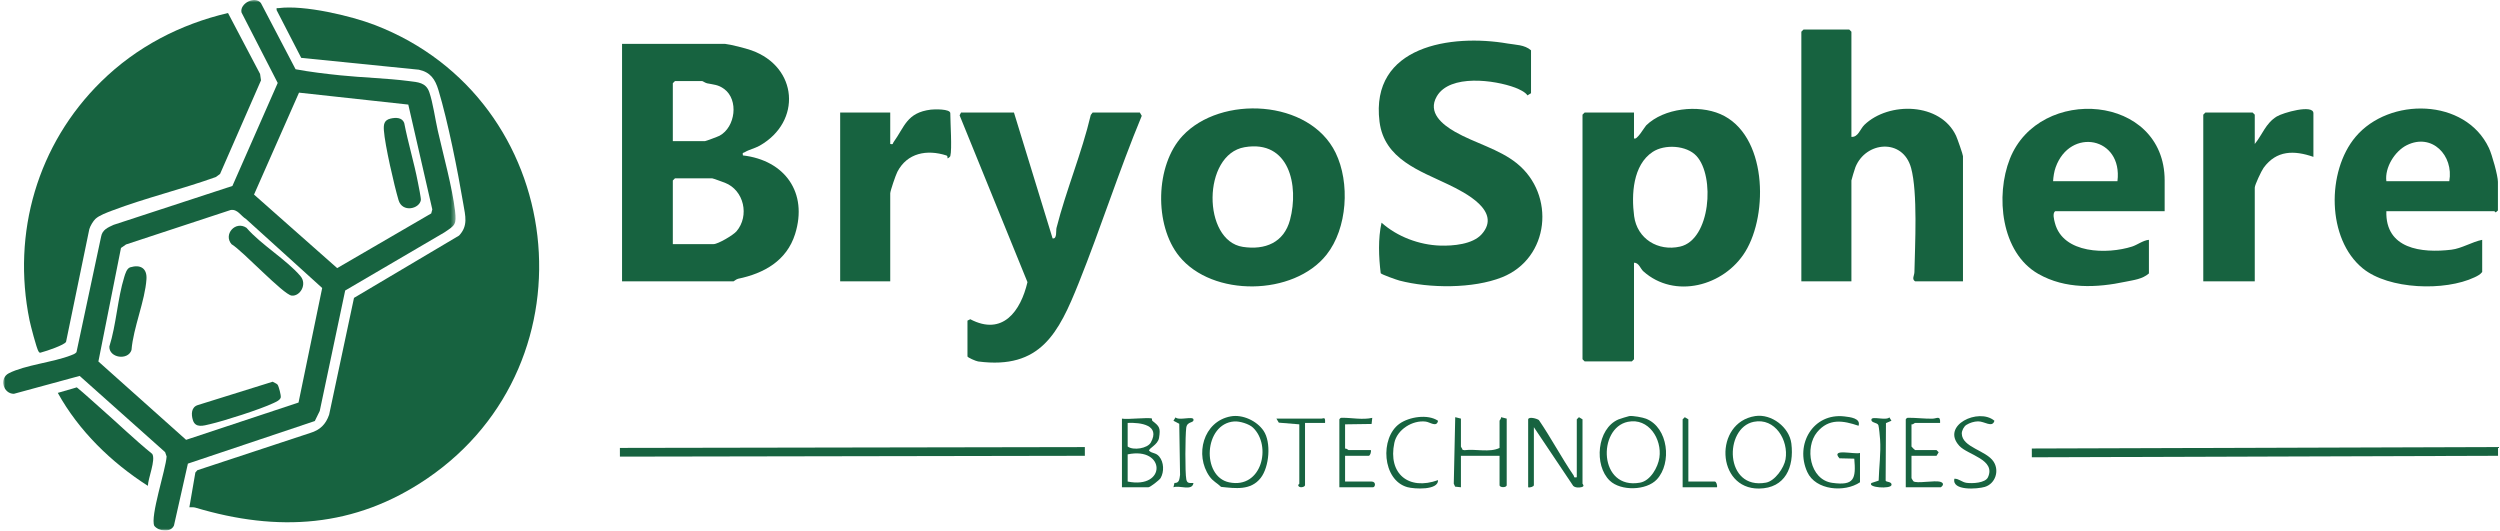 <?xml version="1.0" encoding="UTF-8"?>
<svg width="556px" height="118px" viewBox="0 0 556 118" version="1.1" xmlns="http://www.w3.org/2000/svg" xmlns:xlink="http://www.w3.org/1999/xlink">
    <title>bryosphere-logo</title>
    <defs>
        <polygon id="path-1" points="0 0 100.605 0 100.605 118 0 118"></polygon>
    </defs>
    <g id="Logos" stroke="none" stroke-width="1" fill="none" fill-rule="evenodd">
        <g id="bryosphere-logo" transform="translate(0.718, 0)">
            <polygon id="Fill-1" fill="#176340" points="451.156 99.749 451.162 101.7 554.845 101.37 554.837 99.42"></polygon>
            <polygon id="Fill-2" fill="#176340" points="240.551 99.432 240.554 101.37 137.151 101.554 137.146 99.616"></polygon>
            <path d="M339.144,93.259 C339.31,92.581 341.114,93.107 341.529,93.42 C344.249,97.4 346.535,101.757 349.249,105.728 C349.445,106.013 349.195,106.309 349.959,106.142 L349.959,93.259 L350.441,92.783 L351.233,93.259 L351.233,107.574 C351.233,107.641 351.821,108.121 351.038,108.335 C350.469,108.488 349.597,108.483 349.16,108.054 L340.416,95.008 L340.416,107.891 C340.416,108.229 339.514,108.497 339.144,108.368 L339.144,93.259 Z" id="Fill-3" fill="#176340"></path>
            <path d="M277.962,95.115 C277.086,94.272 274.985,93.643 273.78,93.729 C267.026,94.208 266.427,105.98 272.641,107.272 C279.929,108.789 282.15,99.139 277.962,95.115 M270.849,108.282 C269.938,107.386 269.071,107.079 268.262,105.928 C264.945,101.203 266.863,93.734 272.988,92.603 C275.633,92.115 278.792,93.586 280.297,95.802 C282.042,98.369 281.58,103.841 279.657,106.299 C277.437,109.139 274.008,108.607 270.849,108.282" id="Fill-5" fill="#176340"></path>
            <path d="M361.324,93.809 C354.544,95.186 354.807,109.024 364.04,107.339 C366.344,106.919 368.017,103.929 368.333,101.773 C368.936,97.67 365.954,92.868 361.324,93.809 M361.643,92.534 C362.412,92.425 364.612,92.821 365.368,93.123 C370.336,95.097 371.14,102.994 367.771,106.617 C365.437,109.127 359.753,109.24 357.306,106.907 C353.722,103.491 354.441,95.332 359.211,93.285 C359.508,93.158 361.385,92.569 361.643,92.534" id="Fill-7" fill="#176340"></path>
            <path d="M389.317,93.809 C382.653,95.163 382.768,109.03 392.033,107.339 C394.029,106.976 396.059,104.044 396.384,102.147 C397.105,97.948 394.072,92.842 389.317,93.809 M389.636,92.534 C393.245,91.972 397.237,95.004 397.684,98.658 C398.324,103.88 396.326,108.594 390.483,108.654 C380.943,108.751 380.428,93.968 389.636,92.534" id="Fill-9" fill="#176340"></path>
            <path d="M324.193,93.1 L324.193,99.303 C324.193,99.419 324.519,99.817 324.565,100.048 L324.977,100.121 C327.463,99.798 330.599,100.696 332.782,99.62 L332.782,93.577 C332.782,93.46 333.204,93.1 333.103,92.779 L334.373,93.1 L334.373,107.892 C334.373,108.49 332.782,108.49 332.782,107.892 L332.782,101.371 L324.193,101.371 L324.193,108.369 L322.9,108.229 L322.602,107.574 L322.925,92.779 L324.193,93.1 Z" id="Fill-11" fill="#176340"></path>
            <path d="M250.075,107.096 C258.765,108.858 258.516,99.27 250.075,101.053 L250.075,107.096 Z M250.075,94.054 L250.075,99.302 C251.309,100.24 254.491,99.741 255.225,98.411 C257.384,94.506 252.987,93.939 250.075,94.054 L250.075,94.054 Z M255.483,93.099 C255.506,93.113 255.436,93.495 255.592,93.615 C257.148,94.81 257.412,95.18 257.054,97.377 C256.797,98.953 254.712,99.68 254.848,100.252 C255.612,100.926 256.318,100.622 257.082,101.522 C258.15,102.782 258.207,104.919 257.406,106.315 C257.151,106.76 255.074,108.368 254.687,108.368 L248.803,108.368 L248.803,93.099 C249.984,93.366 254.831,92.742 255.483,93.099 L255.483,93.099 Z" id="Fill-13" fill="#176340"></path>
            <path d="M412.945,107.255 C409.534,109.572 403.084,109.06 401.223,104.98 C398.414,98.822 402.523,91.813 409.461,92.609 C410.743,92.757 413.177,93.02 412.624,94.69 C409.177,93.515 406.008,92.984 403.402,96.121 C400.622,99.466 401.717,106.682 406.769,107.386 C411.668,108.069 412.066,106.501 411.675,102.005 L408.374,101.927 C406.337,99.621 411.696,101.131 412.945,100.735 L412.945,107.255 Z" id="Fill-15" fill="#176340"></path>
            <path d="M436.597,94.5 C436.05,94.845 435.563,95.782 435.583,96.444 C435.671,99.517 441.024,100.153 442.658,102.673 C443.997,104.735 443.029,107.592 440.698,108.288 C439.094,108.768 433.309,109.219 433.941,106.462 C434.992,106.462 435.589,107.245 436.671,107.387 C437.915,107.55 440.813,107.446 441.409,106.137 C443.207,102.182 436.895,101.183 435.038,99.158 C430.853,94.595 439.373,90.603 442.846,93.581 C442.368,95.218 440.629,93.679 439.189,93.71 C438.3,93.729 437.346,94.029 436.597,94.5" id="Fill-17" fill="#176340"></path>
            <path d="M430.759,94.054 L425.192,94.054 C425.087,94.054 424.709,94.476 424.396,94.372 L424.396,99.303 C424.396,99.36 425.136,100.098 425.192,100.098 L429.964,100.098 L430.44,100.579 L429.964,101.371 L424.396,101.371 L424.396,106.301 C424.396,106.445 424.708,106.816 424.803,107.014 C425.459,107.635 429.59,106.736 430.877,107.177 C431.618,107.43 431.515,107.947 430.918,108.369 L423.124,108.369 L423.124,93.259 C423.362,92.934 423.402,92.914 423.773,92.913 C425.439,92.908 427.27,93.141 429.028,93.115 C430.045,93.101 430.86,92.304 430.759,94.054" id="Fill-19" fill="#176340"></path>
            <path d="M298.427,94.372 L298.427,99.78 C298.74,99.676 299.117,100.098 299.222,100.098 L304.153,100.098 C304.282,100.468 304.012,101.37 303.676,101.37 L298.427,101.37 L298.427,107.096 L304.312,107.096 C305.385,107.096 305.159,108.369 304.63,108.369 L297.155,108.369 L297.155,93.258 C297.393,92.935 297.433,92.913 297.804,92.913 C299.954,92.905 302.275,93.418 304.472,92.931 L304.326,94.289 L298.427,94.372 Z" id="Fill-21" fill="#176340"></path>
            <path d="M319.102,106.78 C319.207,109.091 313.784,108.758 312.29,108.345 C306.679,106.794 306.124,97.381 310.536,94.234 C312.686,92.7 316.83,92.036 319.102,93.581 C318.803,95.106 317.336,93.886 316.374,93.763 C313.448,93.387 310.015,95.509 309.384,98.489 C307.924,105.376 312.592,109.144 319.102,106.78" id="Fill-23" fill="#176340"></path>
            <path d="M264.708,107.416 C264.447,109.305 261.604,107.859 260.255,108.367 L260.481,107.413 C261.604,107.448 261.578,106.514 261.728,105.615 L261.547,94.249 L260.255,93.572 L260.72,92.825 C261.452,93.598 264.57,92.508 264.706,93.264 C264.873,94.181 263.296,93.591 263.1,95.15 C262.88,96.882 262.814,105.079 263.117,106.62 C263.299,107.556 263.859,107.422 264.708,107.416" id="Fill-25" fill="#176340"></path>
            <path d="M293.974,94.054 L289.52,94.054 L289.52,107.892 C289.52,108.381 288.062,108.639 288.005,107.892 C287.996,107.76 288.248,107.651 288.248,107.574 L288.248,94.372 L283.691,93.999 L283.158,93.1 L293.179,93.1 C293.656,93.1 294.066,92.58 293.974,94.054" id="Fill-27" fill="#176340"></path>
            <path d="M374.772,107.096 L380.658,107.096 C380.994,107.096 381.262,107.999 381.135,108.368 L373.5,108.368 L373.5,93.259 L373.982,92.783 L374.772,93.259 L374.772,107.096 Z" id="Fill-29" fill="#176340"></path>
            <path d="M418.719,94.098 L418.65,106.902 C418.745,107.253 420.117,107.072 419.942,107.887 C419.747,108.793 414.538,108.456 415.491,107.417 L417.096,106.888 C417.181,103.836 417.619,100.765 417.412,97.699 C417.37,97.09 417.171,94.971 417.039,94.574 C416.816,93.906 415.342,94.107 415.491,93.264 C415.626,92.509 418.748,93.598 419.477,92.825 L419.942,93.572 L418.719,94.098 Z" id="Fill-31" fill="#176340"></path>
            <path d="M41.397,112.822 L42.73,105.088 L43.174,104.577 L68.285,96.289 C70.459,95.638 71.751,94.368 72.484,92.215 L78.011,66.25 L101.372,52.394 C103.438,50.224 102.771,47.998 102.327,45.373 C101.086,38.024 98.915,27.077 96.795,20.048 C96.064,17.627 95.026,16.068 92.434,15.501 L66.275,12.869 L60.81,2.271 C60.72,1.629 60.833,1.861 61.273,1.803 C66.887,1.066 77.291,3.501 82.65,5.563 C125.538,22.072 132.282,80.523 94.309,106.407 C78.157,117.417 61.053,118.369 42.744,112.899 C42.31,112.768 41.84,112.83 41.397,112.822" id="Fill-43" fill="#176340"></path>
            <path d="M20.513,48.676 C19.999,49.154 19.347,50.256 19.146,50.965 L13.974,76.015 C13.689,76.707 9.541,78.107 8.638,78.324 C8.25,78.417 8.147,78.62 7.841,78.146 C7.407,77.474 6.076,72.337 5.85,71.231 C1.881,51.789 7.625,32.047 21.786,18.138 C29.619,10.445 39.308,5.408 49.989,2.892 L57.125,16.451 L57.329,17.869 L48.222,38.688 L47.304,39.363 C39.788,42.069 31.673,44.008 24.234,46.828 C23.126,47.249 21.36,47.885 20.513,48.676" id="Fill-45" fill="#176340"></path>
            <g id="Group-49">
                <mask id="mask-2" fill="white">
                    <use xlink:href="#path-1"></use>
                </mask>
                <g id="Clip-48"></g>
                <path d="M53.991,48.705 C52.845,48.027 52.104,46.422 50.55,46.714 L27.316,54.365 L26.189,55.146 L21.164,80.394 L40.668,97.818 L65.675,89.526 L70.936,64.051 L53.991,48.705 Z M65.782,20.605 L55.777,43.274 L74.269,59.629 L95.185,47.468 L95.427,46.579 L90.086,23.258 L65.782,20.605 Z M65.018,15.401 C68.226,16.005 71.669,16.409 74.961,16.751 C80.014,17.277 85.192,17.38 90.224,18.03 C92.228,18.29 94,18.327 94.757,20.496 C95.562,22.805 96.076,26.538 96.656,29.094 C97.874,34.45 99.859,41.638 100.484,46.896 C100.848,49.959 100.481,50.098 98.118,51.685 L76.051,64.608 L70.394,91.398 L69.294,93.638 L41.07,103.11 L37.973,116.872 C37.238,118.517 34.635,118.201 33.605,116.96 C32.625,114.91 36.164,104.397 36.338,101.525 L36.006,100.557 L16.998,83.602 L2.371,87.583 C-0.006,87.585 -0.971,84.147 1.249,83.011 C4.829,81.179 11.121,80.575 15.071,79.021 C15.518,78.844 15.964,78.715 16.29,78.33 L21.768,52.631 C22.034,51.1 23.258,50.597 24.545,50.005 L50.969,41.356 L61.047,18.451 L52.991,2.765 C52.56,0.778 55.992,-1.028 57.31,0.684 L65.018,15.401 Z" id="Fill-47" fill="#176340" mask="url(#mask-2)"></path>
            </g>
            <path d="M21.542,90.688 C25.424,94.085 29.131,97.701 33.145,100.957 C33.955,102.278 32.212,106.359 32.169,108.05 C24.043,102.853 16.835,95.857 12.133,87.379 L16.363,86.148 C18.143,87.601 19.816,89.178 21.542,90.688" id="Fill-50" fill="#176340"></path>
            <path d="M28.258,59.444 C30.539,58.758 32.012,59.697 31.857,62.077 C31.543,66.89 28.93,72.869 28.528,77.844 C27.764,80.222 23.526,79.624 23.601,77.073 C25.148,72.187 25.418,66.419 26.918,61.601 C27.139,60.889 27.471,59.68 28.258,59.444" id="Fill-56" fill="#176340"></path>
            <path d="M66.098,61.401 C67.655,63.227 66.015,65.932 64.162,65.745 C62.322,65.558 53.193,55.72 50.771,54.305 C48.907,52.139 51.644,49.024 54.097,50.66 C57.388,54.463 62.95,57.71 66.098,61.401" id="Fill-58" fill="#176340"></path>
            <path d="M61.024,85.561 C61.274,85.906 61.838,87.976 61.714,88.421 C61.547,89.021 60.597,89.41 60.068,89.66 C57.151,91.04 49.202,93.588 45.975,94.337 C44.578,94.662 42.747,95.271 42.18,93.435 C41.775,92.126 41.801,90.529 43.306,90.078 L59.92,84.895 C60.22,85.098 60.836,85.302 61.024,85.561" id="Fill-60" fill="#176340"></path>
            <path d="M86.159,26.368 C87.308,26.108 88.704,26.094 89.18,27.345 C90.033,31.759 91.369,36.124 92.218,40.53 C92.353,41.233 92.951,44.111 92.88,44.512 C92.535,46.479 88.753,47.339 87.919,44.512 C86.943,41.21 84.878,32.228 84.658,28.994 C84.569,27.679 84.692,26.7 86.159,26.368" id="Fill-62" fill="#176340"></path>
            <path d="M148.918,54.291 L157.984,54.291 C158.966,54.291 162.349,52.301 163.084,51.439 C166.009,48 164.765,42.302 160.498,40.644 C160.049,40.469 157.819,39.659 157.666,39.659 L149.395,39.659 L148.918,40.136 L148.918,54.291 Z M148.918,31.387 L156.075,31.387 C156.248,31.387 158.979,30.367 159.321,30.181 C162.849,28.256 163.608,22.206 160.348,19.798 C159.008,18.808 158.027,18.834 156.531,18.526 C156.149,18.447 155.567,18.027 155.438,18.027 L149.395,18.027 L148.918,18.504 L148.918,31.387 Z M160.529,9.756 C161.756,9.883 165.106,10.732 166.405,11.195 C176.745,14.882 177.65,27.055 168.225,32.403 C167.186,32.992 165.801,33.291 164.911,33.851 C164.584,34.057 164.355,33.833 164.504,34.566 C173.837,35.643 179.006,42.854 176.109,52.057 C174.238,58.004 169.173,60.81 163.456,61.991 C163.042,62.076 162.508,62.562 162.438,62.562 L137.625,62.562 L137.625,9.756 L160.529,9.756 Z" id="Fill-64" fill="#176340"></path>
            <path d="M376.57,34.678 C374.372,32.305 369.51,32.018 366.834,33.787 C362.42,36.704 362.085,43.29 362.711,48.06 C363.376,53.125 368.034,55.956 372.937,54.842 C379.706,53.306 380.743,39.185 376.57,34.678 L376.57,34.678 Z M362.684,30.751 C363.242,31.381 365.06,28.212 365.39,27.889 C369.355,24.02 376.978,23.244 381.897,25.376 C392.252,29.869 392.631,47.528 387.433,55.977 C382.718,63.644 371.723,66.576 364.755,60.333 C364.1,59.745 363.781,58.4 362.684,58.426 L362.684,79.898 L362.206,80.375 L351.709,80.375 L351.232,79.898 L351.232,25.502 L351.709,25.025 L362.684,25.025 L362.684,30.751 Z" id="Fill-66" fill="#176340"></path>
            <path d="M339.781,20.731 L338.984,21.216 C338.564,20.495 337.088,19.806 336.249,19.491 C331.691,17.782 321.748,16.435 318.833,21.415 C316.708,25.042 320.065,27.706 322.908,29.332 C327.233,31.805 332.665,33.138 336.608,36.31 C345.296,43.294 343.932,57.458 333.321,61.67 C326.885,64.224 317.192,64.141 310.519,62.4 C309.912,62.24 306.542,61.054 306.352,60.761 C305.91,57.186 305.741,53.053 306.538,49.521 C310.008,52.633 314.923,54.474 319.567,54.621 C322.44,54.713 326.805,54.348 328.821,52.079 C333.371,46.959 325.073,42.807 321.389,41.031 C315.088,37.99 307.13,35.418 306.088,27.067 C303.976,10.143 322.098,7.515 334.604,9.684 C336.324,9.983 338.345,9.931 339.781,11.188 L339.781,20.731 Z" id="Fill-68" fill="#176340"></path>
            <path d="M411.036,30.433 C412.528,30.576 412.982,28.67 413.93,27.76 C419.367,22.539 430.867,22.794 434.317,30.215 C434.593,30.809 435.848,34.382 435.848,34.727 L435.848,62.562 L425.191,62.562 C424.404,62.05 425.03,61.316 425.049,60.508 C425.181,54.44 425.797,42.815 424.309,37.36 C422.486,30.682 414.217,31.423 411.92,37.201 C411.793,37.518 411.036,39.982 411.036,40.136 L411.036,62.562 L399.902,62.562 L399.902,7.052 L400.379,6.575 L410.559,6.575 L411.036,7.052 L411.036,30.433 Z" id="Fill-70" fill="#176340"></path>
            <path d="M214.447,71.31 L215.069,70.995 C222.296,74.795 226.289,69.168 227.791,62.747 L212.698,25.65 L213.016,25.025 L224.785,25.025 L233.378,53.016 C234.411,53.222 234.098,51.275 234.244,50.706 C236.398,42.251 239.856,34.081 241.871,25.568 L242.282,25.025 L252.779,25.025 L253.209,25.762 C248.129,37.995 244.109,50.671 239.18,62.959 C234.733,74.039 230.701,82.21 216.819,80.389 C216.354,80.328 214.447,79.507 214.447,79.262 L214.447,71.31 Z" id="Fill-72" fill="#176340"></path>
            <path d="M276.077,32.736 C266.654,34.349 266.638,53.539 275.703,54.908 C280.629,55.652 284.833,53.97 286.185,48.887 C288.202,41.29 286.028,31.033 276.077,32.736 M262.275,30.226 C270.787,21.094 290.515,22.065 296.319,33.973 C299.554,40.613 298.967,50.779 294.284,56.669 C286.993,65.842 268.934,66.128 261.534,56.988 C255.943,50.083 256.195,36.75 262.275,30.226" id="Fill-74" fill="#176340"></path>
            <path d="M544.004,40.294 C545.017,34.581 540.153,29.516 534.562,32.284 C531.877,33.614 529.623,37.264 530.007,40.294 L544.004,40.294 Z M551.321,60.495 C550.873,61.065 550.27,61.368 549.633,61.67 C543.039,64.804 530.547,64.407 524.766,59.692 C516.734,53.142 516.71,38.083 523.164,30.429 C530.653,21.547 547.573,21.787 552.817,32.913 C553.503,34.368 554.819,39.053 554.819,40.454 L554.819,46.815 L554.342,47.225 C554.213,47.234 554.103,46.975 554.024,46.975 L530.007,46.975 C529.768,55.373 537.81,56.324 544.455,55.537 C546.738,55.267 549.076,53.787 551.321,53.337 L551.321,60.495 Z" id="Fill-76" fill="#176340"></path>
            <path d="M470.204,40.294 C471.421,30.452 459.668,28.258 456.46,37.206 C456.119,38.153 455.951,39.289 455.889,40.294 L470.204,40.294 Z M480.701,46.975 L456.366,46.975 C455.705,47.396 456.109,48.876 456.296,49.592 C458.098,56.505 467.958,56.581 473.452,54.836 C474.626,54.463 475.911,53.443 477.202,53.337 L477.202,60.812 C475.733,62.096 473.802,62.276 472.04,62.649 C465.593,64.014 458.643,64.352 452.604,60.915 C444.278,56.176 443.037,43.476 446.285,35.302 C452.837,18.809 480.701,20.918 480.701,40.135 L480.701,46.975 Z" id="Fill-78" fill="#176340"></path>
            <path d="M513.784,34.887 C509.52,33.408 505.571,33.383 502.705,37.328 C502.213,38.004 500.741,41.14 500.741,41.726 L500.741,62.562 L489.29,62.562 L489.29,25.503 L489.767,25.026 L500.264,25.026 L500.741,25.503 L500.741,32.024 C502.472,29.899 503.138,27.465 505.611,25.919 C506.961,25.073 513.784,23.126 513.784,25.184 L513.784,34.887 Z" id="Fill-80" fill="#176340"></path>
            <path d="M210.63,34.727 C210.601,34.839 210.111,35.283 209.999,35.202 C210.028,34.974 210.033,34.661 209.771,34.577 C205.447,33.184 201.05,33.989 198.853,38.219 C198.486,38.924 197.27,42.472 197.27,42.999 L197.27,62.562 L186.135,62.562 L186.135,25.025 L197.27,25.025 L197.27,32.024 C197.992,32.184 197.787,31.924 198.001,31.627 C200.485,28.19 200.926,25.043 206.326,24.379 C207.043,24.291 210.63,24.179 210.63,25.184 C210.63,27.303 211.04,33.143 210.63,34.727" id="Fill-82" fill="#176340"></path>
        </g>
    </g>
</svg>